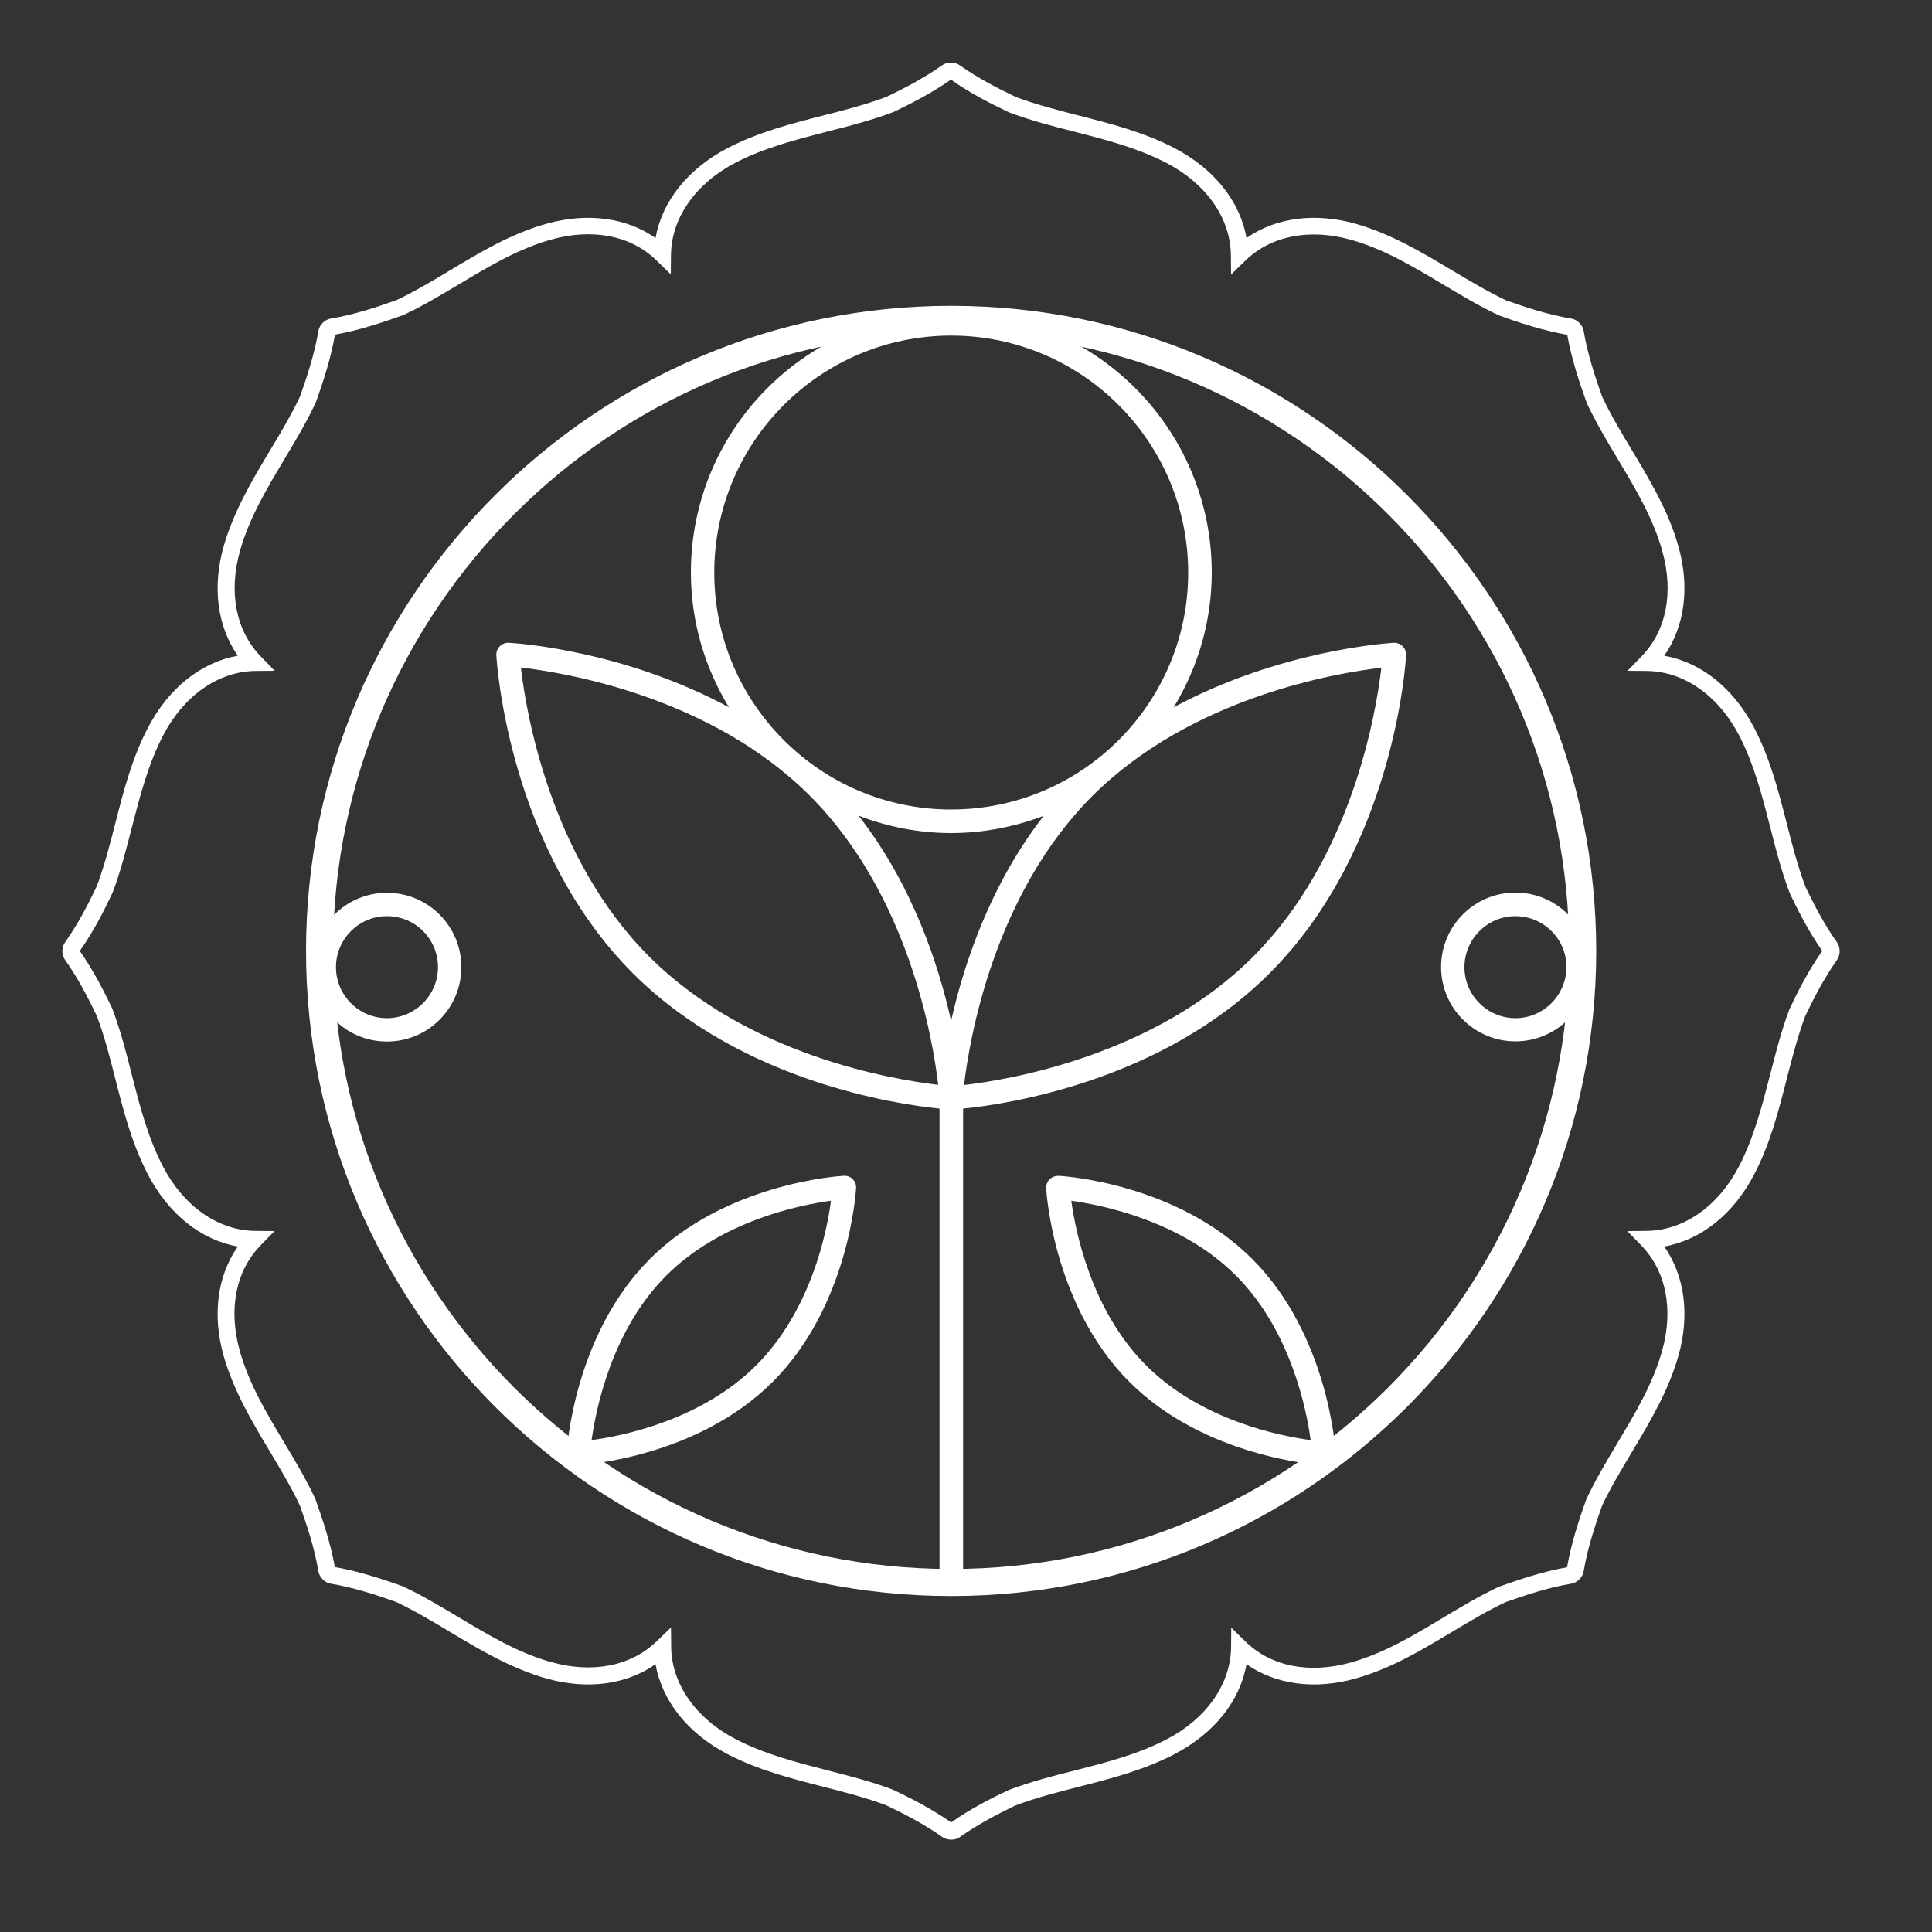 <?xml version="1.0" encoding="utf-8"?>
<!-- Generator: Adobe Illustrator 26.4.0, SVG Export Plug-In . SVG Version: 6.00 Build 0)  -->
<svg version="1.1" id="Layer_1" xmlns="http://www.w3.org/2000/svg" xmlns:xlink="http://www.w3.org/1999/xlink" x="0px" y="0px"
	 viewBox="0 0 100 100" style="enable-background:new 0 0 100 100;" xml:space="preserve">
<rect x="0" y="0" width="100" height="100" fill="#333333" stroke="none"/>
<style type="text/css">
	.st0{fill:url(#SVGID_1_);}
	.st1{fill:#A7A9AC;}
	.st2{fill:#FFFFFF;}
	.st3{fill:url(#SVGID_00000103245870394440470390000011598944703955776672_);}
	.st4{fill:url(#SVGID_00000078754098913919970470000017577786630804808893_);}
	.st5{fill:none;}
	.st6{fill:url(#SVGID_00000126318969524726470210000013803217467174163351_);}
	.st7{fill:url(#SVGID_00000099645866047678970360000008350211697457702312_);}
</style>
<g>
	<g>
		<g>
			<path class="st2" d="M49.23,95.22c-0.16,0-0.33-0.05-0.46-0.14c-0.96-0.68-2-1.21-2.9-1.64c-1.04-0.39-2.17-0.68-3.26-0.96
				c-1.64-0.42-3.34-0.85-4.94-1.68c-2.06-1.07-3.4-2.75-3.74-4.66c-1.51,1.06-3.54,1.33-5.64,0.74c-1.83-0.52-3.42-1.47-4.96-2.39
				c-0.91-0.55-1.85-1.11-2.82-1.57c-1.04-0.37-2.19-0.75-3.39-0.95c-0.31-0.05-0.59-0.33-0.64-0.64c-0.2-1.21-0.6-2.4-0.96-3.41
				c-0.44-0.94-1.01-1.88-1.55-2.79c-0.93-1.55-1.88-3.14-2.4-4.97c-0.59-2.1-0.32-4.13,0.74-5.64c-1.91-0.34-3.59-1.68-4.66-3.74
				c-0.83-1.6-1.26-3.29-1.68-4.93C5.69,54.75,5.41,53.62,5,52.56c-0.42-0.87-0.95-1.92-1.63-2.87c-0.19-0.26-0.19-0.66,0-0.92
				c0.68-0.96,1.21-2,1.64-2.9c0.39-1.04,0.68-2.17,0.96-3.26c0.42-1.64,0.85-3.34,1.68-4.93c1.07-2.06,2.75-3.4,4.66-3.74
				c-1.06-1.51-1.33-3.54-0.74-5.64c0.52-1.83,1.47-3.42,2.39-4.96c0.55-0.91,1.11-1.85,1.57-2.82c0.35-0.99,0.75-2.19,0.95-3.39
				c0.05-0.31,0.33-0.59,0.64-0.64c1.21-0.2,2.4-0.6,3.41-0.96c0.95-0.45,1.89-1.01,2.8-1.56c1.54-0.92,3.13-1.88,4.96-2.39
				c2.1-0.59,4.13-0.32,5.64,0.74c0.34-1.91,1.68-3.59,3.74-4.66c1.6-0.83,3.29-1.26,4.93-1.68c1.1-0.28,2.23-0.57,3.29-0.97
				c0.87-0.42,1.91-0.95,2.87-1.63c0.26-0.19,0.66-0.19,0.92,0c0.96,0.68,2,1.21,2.9,1.64c1.04,0.39,2.17,0.68,3.26,0.96
				c1.64,0.42,3.34,0.85,4.94,1.68c2.06,1.07,3.4,2.75,3.74,4.66c1.51-1.06,3.54-1.33,5.64-0.74c1.83,0.52,3.42,1.47,4.96,2.39
				c0.92,0.55,1.86,1.11,2.82,1.57c1.04,0.37,2.19,0.75,3.39,0.95c0.31,0.05,0.59,0.33,0.64,0.64c0.2,1.2,0.6,2.4,0.96,3.41
				c0.45,0.95,1.01,1.89,1.56,2.8c0.92,1.54,1.88,3.13,2.39,4.96c0.59,2.1,0.32,4.13-0.74,5.64c1.91,0.34,3.59,1.68,4.66,3.74
				c0.83,1.6,1.26,3.29,1.68,4.93c0.28,1.1,0.57,2.23,0.97,3.29c0.42,0.87,0.95,1.92,1.63,2.87c0.09,0.13,0.14,0.29,0.14,0.46
				c0,0.17-0.05,0.33-0.14,0.46c-0.68,0.96-1.21,2-1.64,2.9c-0.39,1.04-0.68,2.17-0.96,3.26c-0.42,1.64-0.85,3.34-1.68,4.93
				c-1.07,2.06-2.75,3.4-4.66,3.74c1.06,1.51,1.33,3.54,0.74,5.64c-0.52,1.83-1.47,3.42-2.39,4.96c-0.55,0.92-1.12,1.86-1.57,2.82
				c-0.35,0.99-0.75,2.18-0.95,3.39c-0.05,0.31-0.33,0.59-0.64,0.64c-1.21,0.2-2.4,0.6-3.41,0.96c-0.95,0.45-1.89,1.01-2.8,1.56
				c-1.54,0.92-3.13,1.88-4.96,2.39c-2.1,0.59-4.13,0.32-5.64-0.74c-0.34,1.91-1.68,3.59-3.74,4.66c-1.6,0.83-3.29,1.26-4.93,1.68
				c-1.1,0.28-2.23,0.57-3.29,0.97c-0.87,0.42-1.91,0.95-2.87,1.63C49.56,95.18,49.4,95.22,49.23,95.22z M49.18,94.36
				C49.18,94.36,49.18,94.36,49.18,94.36C49.18,94.36,49.18,94.36,49.18,94.36z M34.73,84.24l0.01,1.03
				c0.03,1.9,1.28,3.68,3.34,4.75c1.51,0.78,3.15,1.2,4.74,1.61c1.13,0.29,2.28,0.58,3.39,1c0.95,0.45,2.01,0.99,3.02,1.7
				c1-0.71,2.07-1.25,2.98-1.68c1.14-0.43,2.3-0.73,3.42-1.01c1.6-0.41,3.25-0.83,4.75-1.61c2.06-1.07,3.31-2.85,3.34-4.75
				l0.01-1.03l0.74,0.72c1.32,1.29,3.31,1.68,5.45,1.08c1.72-0.48,3.26-1.41,4.74-2.3c0.94-0.56,1.9-1.14,2.92-1.62
				c1.07-0.38,2.28-0.79,3.53-1.01c0.22-1.25,0.62-2.47,0.99-3.5c0.49-1.05,1.07-2.01,1.63-2.95c0.89-1.49,1.82-3.03,2.3-4.75
				c0.6-2.14,0.21-4.13-1.08-5.46l-0.72-0.74l1.03-0.01c1.9-0.03,3.68-1.28,4.75-3.34c0.78-1.51,1.2-3.15,1.61-4.74
				c0.29-1.12,0.58-2.28,1-3.39c0.45-0.95,0.99-2.02,1.7-3.02c-0.7-1-1.24-2.06-1.68-2.98c-0.43-1.14-0.73-2.3-1.01-3.41
				c-0.41-1.6-0.83-3.25-1.61-4.76c-1.07-2.06-2.85-3.31-4.75-3.34l-1.03-0.01l0.72-0.74c1.29-1.32,1.68-3.31,1.08-5.46
				c-0.48-1.72-1.41-3.26-2.3-4.75c-0.57-0.95-1.14-1.91-1.61-2.91c-0.38-1.06-0.79-2.28-1.01-3.53c-1.25-0.22-2.47-0.62-3.5-0.99
				c-1.05-0.49-2.01-1.07-2.95-1.63c-1.49-0.89-3.03-1.82-4.75-2.3c-2.14-0.6-4.13-0.21-5.46,1.08l-0.74,0.72l-0.01-1.03
				c-0.03-1.9-1.28-3.68-3.34-4.75c-1.51-0.78-3.15-1.2-4.74-1.61c-1.12-0.28-2.27-0.58-3.39-1c-0.95-0.45-2.02-0.99-3.02-1.7
				c-1,0.7-2.06,1.24-2.98,1.68c-1.15,0.43-2.3,0.73-3.42,1.01c-1.59,0.41-3.24,0.83-4.75,1.61c-2.06,1.07-3.31,2.85-3.34,4.75
				l-0.01,1.03l-0.74-0.72c-1.32-1.29-3.31-1.68-5.45-1.08c-1.72,0.48-3.26,1.41-4.75,2.3c-0.94,0.56-1.9,1.14-2.91,1.61
				c-1.07,0.38-2.28,0.79-3.53,1.01c-0.22,1.25-0.62,2.47-0.99,3.5c-0.49,1.05-1.07,2.01-1.63,2.95c-0.89,1.49-1.82,3.03-2.3,4.75
				c-0.6,2.14-0.21,4.13,1.08,5.46l0.72,0.74l-1.03,0.01c-1.9,0.03-3.68,1.28-4.75,3.34c-0.78,1.51-1.2,3.15-1.61,4.74
				c-0.29,1.12-0.58,2.28-1,3.39c-0.45,0.95-0.99,2.02-1.7,3.02c0.7,1,1.24,2.06,1.68,2.98c0.43,1.14,0.73,2.3,1.01,3.42
				c0.41,1.6,0.83,3.25,1.61,4.75c1.07,2.06,2.85,3.31,4.75,3.34l1.03,0.01l-0.72,0.74c-1.29,1.32-1.68,3.31-1.08,5.46
				c0.48,1.72,1.41,3.26,2.3,4.75c0.56,0.93,1.14,1.9,1.61,2.91c0.38,1.07,0.79,2.28,1.01,3.53c1.25,0.22,2.47,0.62,3.5,0.99
				c1.05,0.49,2.01,1.07,2.95,1.63c1.49,0.89,3.03,1.82,4.75,2.3c2.14,0.6,4.13,0.21,5.46-1.08L34.73,84.24z M17.36,81.18
				C17.36,81.18,17.36,81.18,17.36,81.18C17.36,81.18,17.36,81.18,17.36,81.18z M81.19,81.1C81.19,81.1,81.19,81.1,81.19,81.1
				C81.19,81.1,81.19,81.1,81.19,81.1z M17.27,81.1C17.27,81.1,17.27,81.1,17.27,81.1C17.27,81.1,17.27,81.1,17.27,81.1z M4.1,49.28
				C4.1,49.28,4.1,49.28,4.1,49.28C4.1,49.28,4.1,49.28,4.1,49.28z M4.09,49.17C4.1,49.17,4.1,49.17,4.09,49.17
				C4.1,49.17,4.1,49.17,4.09,49.17z M17.36,17.26C17.36,17.26,17.36,17.26,17.36,17.26C17.36,17.26,17.36,17.26,17.36,17.26z
				 M49.18,4.08C49.18,4.08,49.18,4.08,49.18,4.08C49.18,4.08,49.18,4.08,49.18,4.08z"/>
		</g>
	</g>
	<g>
		<g>
			<g>
				<path class="st2" d="M49.23,82.61c-18.41,0-33.39-14.98-33.39-33.39s14.98-33.39,33.39-33.39c18.41,0,33.39,14.98,33.39,33.39
					S67.64,82.61,49.23,82.61z M49.23,17.23c-17.64,0-31.99,14.35-31.99,31.99s14.35,31.99,31.99,31.99s31.99-14.35,31.99-31.99
					S66.87,17.23,49.23,17.23z"/>
			</g>
			<path class="st2" d="M65.72,50.37L65.72,50.37c6.43-6.43,7.04-16.05,7.06-16.46c0.01-0.17-0.06-0.34-0.18-0.46
				c-0.12-0.12-0.29-0.19-0.46-0.18c-0.31,0.02-5.9,0.38-11.39,3.34c1.24-2.04,1.97-4.42,1.97-6.98c0-7.44-6.05-13.49-13.48-13.49
				c-7.43,0-13.48,6.05-13.48,13.49c0,2.56,0.73,4.94,1.97,6.98c-5.49-2.97-11.09-3.33-11.4-3.34c-0.17-0.01-0.34,0.06-0.46,0.18
				c-0.12,0.12-0.19,0.29-0.18,0.46c0.02,0.41,0.64,10.03,7.06,16.46c5.61,5.61,13.66,6.79,15.88,7.01v24.3
				c0,0.34,0.27,0.61,0.61,0.61c0.34,0,0.61-0.27,0.61-0.61l0-24.3C52.06,57.16,60.11,55.99,65.72,50.37z M71.5,34.56
				c-0.27,2.32-1.52,9.84-6.64,14.96c-5.12,5.12-12.63,6.37-14.96,6.64c0.27-2.32,1.52-9.84,6.64-14.96
				C61.67,36.08,69.18,34.83,71.5,34.56z M36.97,29.64c0-6.77,5.5-12.27,12.26-12.27c6.76,0,12.27,5.5,12.27,12.27
				c0,6.76-5.5,12.26-12.27,12.26C42.47,41.9,36.97,36.4,36.97,29.64z M33.6,49.51c-5.12-5.12-6.37-12.63-6.64-14.96
				c2.32,0.27,9.83,1.51,14.96,6.64c5.12,5.12,6.37,12.63,6.64,14.96C46.23,55.88,38.73,54.64,33.6,49.51z M49.23,52.84
				c-0.66-2.95-2.01-7.05-4.79-10.62c1.49,0.57,3.1,0.9,4.79,0.9c1.69,0,3.3-0.33,4.79-0.89C51.25,45.79,49.89,49.9,49.23,52.84z"/>
			<g>
				<path class="st2" d="M43.67,60.86L43.67,60.86c-0.25,0.01-6.11,0.39-10.03,4.3v0c-3.92,3.92-4.29,9.79-4.31,10.03
					c-0.01,0.17,0.06,0.34,0.18,0.46c0.11,0.11,0.27,0.18,0.43,0.18c0.01,0,0.02,0,0.03,0c0.25-0.01,6.11-0.39,10.03-4.31
					c3.92-3.92,4.3-9.79,4.31-10.03c0.01-0.17-0.05-0.34-0.18-0.46C44.02,60.91,43.86,60.85,43.67,60.86z M39.14,70.67
					c-2.82,2.82-6.88,3.65-8.52,3.87c0.23-1.64,1.05-5.7,3.87-8.52v0c2.82-2.82,6.89-3.65,8.52-3.87
					C42.8,63.78,41.97,67.84,39.14,70.67z"/>
				<path class="st2" d="M54.79,60.86c-0.17,0-0.34,0.06-0.46,0.18c-0.12,0.12-0.19,0.29-0.18,0.46c0.01,0.25,0.39,6.11,4.31,10.03
					c3.92,3.92,9.79,4.29,10.03,4.31c0.01,0,0.02,0,0.03,0c0.16,0,0.32-0.06,0.43-0.18c0.12-0.12,0.19-0.29,0.18-0.46
					c-0.01-0.25-0.39-6.11-4.31-10.03C60.9,61.24,55.04,60.87,54.79,60.86z M59.32,70.67L59.32,70.67
					c-2.82-2.82-3.65-6.89-3.87-8.52c1.64,0.23,5.7,1.05,8.52,3.87c2.82,2.82,3.65,6.89,3.87,8.52
					C66.2,74.32,62.15,73.5,59.32,70.67z"/>
			</g>
			<g>
				<path class="st2" d="M23.88,50.06c0-2.13-1.73-3.85-3.85-3.85c-2.13,0-3.85,1.73-3.85,3.85c0,2.13,1.73,3.85,3.85,3.85
					C22.16,53.91,23.88,52.18,23.88,50.06z M20.03,52.7c-1.45,0-2.64-1.18-2.64-2.64c0-1.45,1.18-2.64,2.64-2.64
					s2.64,1.18,2.64,2.64C22.67,51.51,21.48,52.7,20.03,52.7z"/>
				<path class="st2" d="M78.44,46.2c-2.13,0-3.85,1.73-3.85,3.85c0,2.13,1.73,3.85,3.85,3.85c2.12,0,3.85-1.73,3.85-3.85
					C82.29,47.93,80.56,46.2,78.44,46.2z M78.44,52.7c-1.45,0-2.64-1.18-2.64-2.64c0-1.45,1.18-2.64,2.64-2.64
					c1.45,0,2.64,1.18,2.64,2.64C81.07,51.51,79.89,52.7,78.44,52.7z"/>
			</g>
		</g>
	</g>
</g>
</svg>
